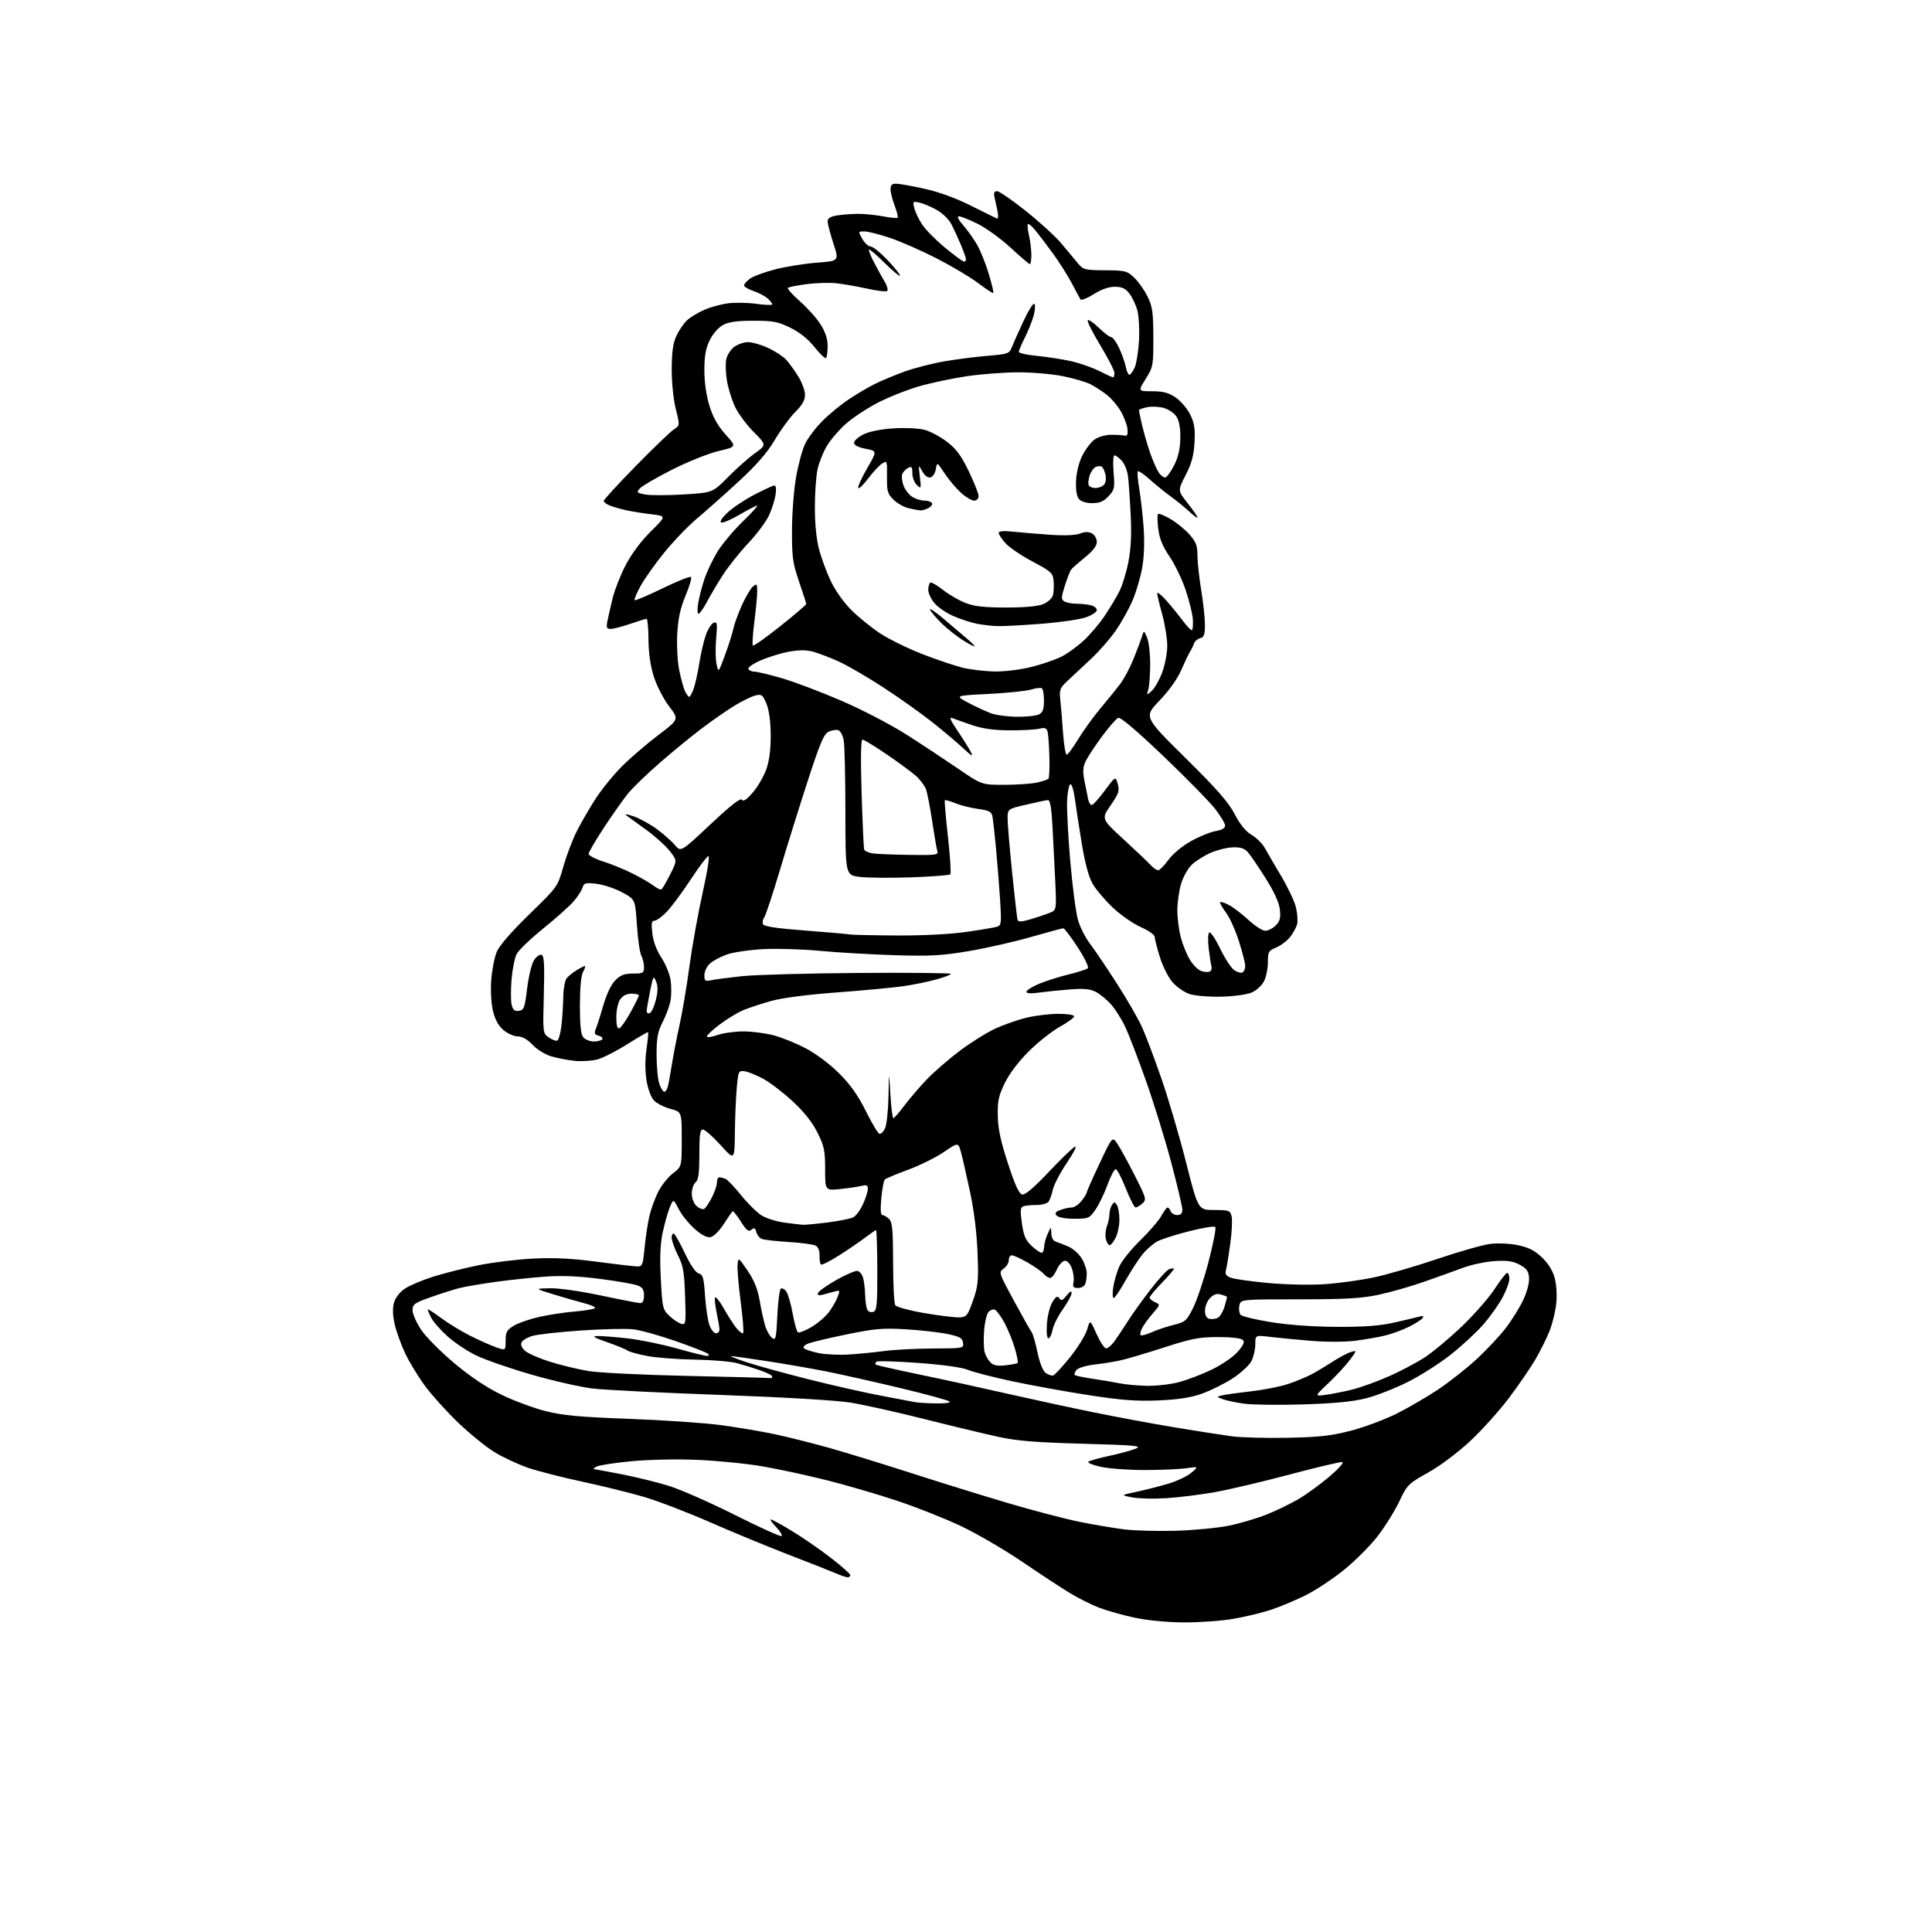 <?xml version="1.0" encoding="UTF-8" standalone="no"?>
<svg 
  version="1.1" 
  xmlns="http://www.w3.org/2000/svg" 
  xmlns:xlink="http://www.w3.org/1999/xlink" 
  xmlns:svg="http://www.w3.org/2000/svg"
  xmlns:rdf="http://www.w3.org/1999/02/22-rdf-syntax-ns#"
  xmlns:cc="http://creativecommons.org/ns#"
  xmlns:dc="http://purl.org/dc/elements/1.1/"
  viewBox="0 0 768 768"
  width="768"
  height="768"
>
<style>svg {background-color: white; }</style>"
<path stroke="none" fill="black" fill-rule="evenodd" d="M470.62,644.93C463.91,644.89 456.13,644.14 451.00,643.04C446.32,642.04 440.02,640.27 437.00,639.12C433.98,637.97 428.70,635.33 425.29,633.26C421.87,631.19 413.32,625.58 406.29,620.79C399.25,616.01 388.32,609.64 382.00,606.64C375.68,603.65 364.26,599.12 356.64,596.59C349.02,594.05 336.51,590.39 328.84,588.46C321.17,586.53 309.63,584.03 303.20,582.92C296.76,581.80 284.98,580.63 277.00,580.31C268.61,579.97 257.49,580.22 250.60,580.90C244.06,581.54 237.98,582.49 237.10,583.00C236.22,583.52 235.72,583.95 236.00,583.97C236.28,583.99 241.22,584.91 247.00,586.02C252.78,587.13 261.32,589.23 266.00,590.70C270.68,592.16 282.51,597.39 292.30,602.30C302.08,607.22 310.38,610.96 310.72,610.61C311.07,610.26 310.07,608.63 308.49,606.99C306.91,605.35 305.99,604.00 306.44,604.00C306.88,604.00 310.68,606.08 314.87,608.63C319.07,611.18 325.99,615.96 330.25,619.25C334.51,622.55 338.00,625.64 338.00,626.12C338.00,626.61 337.54,627.00 336.97,627.00C336.40,627.00 334.26,626.28 332.22,625.40C330.17,624.52 321.75,621.20 313.50,618.02C305.25,614.84 291.27,609.06 282.42,605.18C273.58,601.30 261.82,596.78 256.28,595.13C250.74,593.49 239.68,590.75 231.70,589.04C223.72,587.34 213.98,584.85 210.05,583.52C206.12,582.18 200.11,579.39 196.70,577.32C193.29,575.25 186.78,569.98 182.22,565.62C177.67,561.25 171.73,554.69 169.02,551.03C166.32,547.38 162.74,541.51 161.08,538.00C159.42,534.49 157.53,529.24 156.88,526.33C156.09,522.82 156.01,519.97 156.63,517.80C157.18,515.86 158.93,513.61 160.94,512.26C162.80,511.01 167.83,508.88 172.13,507.52C176.43,506.16 184.55,504.11 190.17,502.96C195.80,501.82 205.59,500.62 211.95,500.31C220.25,499.89 227.30,500.24 237.00,501.53C244.43,502.51 251.62,503.36 253.00,503.41C255.38,503.50 255.53,503.17 256.23,496.00C256.63,491.88 257.48,486.25 258.12,483.50C258.75,480.75 260.33,476.39 261.62,473.81C262.91,471.23 265.55,467.92 267.49,466.44C271.00,463.76 271.00,463.76 271.00,452.88C271.00,441.99 271.00,441.99 266.47,440.78C263.98,440.12 261.05,438.61 259.95,437.44C258.79,436.21 257.55,432.86 257.00,429.50C256.41,425.88 256.40,421.20 256.98,417.13C257.49,413.52 257.79,410.45 257.64,410.30C257.49,410.16 253.80,412.29 249.43,415.04C245.07,417.80 239.70,420.54 237.50,421.14C235.30,421.73 231.21,421.99 228.41,421.70C225.62,421.41 221.41,420.60 219.07,419.90C216.73,419.20 213.40,417.14 211.69,415.31C209.64,413.15 207.62,412.00 205.86,412.00C204.37,412.00 201.81,410.87 200.17,409.49C198.13,407.77 196.81,405.38 195.96,401.85C195.24,398.83 194.96,393.76 195.28,389.54C195.57,385.60 196.55,380.60 197.44,378.44C198.47,375.93 203.16,370.51 210.36,363.50C221.67,352.50 221.67,352.50 223.91,344.57C225.15,340.20 227.53,333.90 229.21,330.57C230.88,327.23 234.27,321.37 236.74,317.54C239.21,313.72 243.99,307.85 247.36,304.50C250.74,301.14 257.20,295.60 261.72,292.18C269.94,285.96 269.94,285.96 265.95,280.73C263.76,277.85 261.04,272.58 259.91,269.00C258.56,264.75 257.82,259.64 257.78,254.25C257.74,249.71 257.40,246.00 257.01,246.00C256.63,246.00 253.70,246.90 250.50,248.00C247.30,249.10 243.82,250.00 242.76,250.00C241.13,250.00 240.94,249.52 241.49,246.75C241.85,244.96 242.79,240.86 243.58,237.62C244.37,234.39 246.69,228.54 248.72,224.62C250.99,220.25 254.82,215.11 258.65,211.31C264.88,205.13 264.88,205.13 259.19,204.46C256.06,204.10 251.65,203.41 249.38,202.93C247.12,202.44 244.08,201.60 242.63,201.05C241.18,200.50 240.00,199.64 240.00,199.13C240.00,198.63 245.74,192.37 252.75,185.23C259.76,178.08 266.57,171.53 267.89,170.68C270.27,169.12 270.27,169.12 268.64,162.60C267.69,158.85 267.01,152.16 267.02,146.79C267.04,139.91 267.52,136.46 268.89,133.50C269.91,131.30 271.81,128.51 273.13,127.30C274.45,126.09 277.54,124.22 280.01,123.15C282.48,122.07 286.75,120.91 289.50,120.56C292.25,120.21 297.31,120.31 300.75,120.79C304.19,121.28 307.00,121.36 307.00,120.99C307.00,120.62 306.18,119.57 305.18,118.67C304.18,117.76 301.68,116.44 299.61,115.72C297.54,115.01 295.82,114.01 295.77,113.50C295.72,112.99 296.77,111.78 298.09,110.80C299.42,109.82 304.00,108.13 308.28,107.04C312.56,105.96 320.00,104.77 324.81,104.41C333.57,103.75 333.57,103.75 331.28,96.74C330.03,92.89 329.00,88.96 329.00,88.00C329.00,86.77 330.09,86.08 332.75,85.64C334.81,85.30 338.58,85.02 341.11,85.01C343.65,85.00 348.11,85.45 351.03,86.00C353.94,86.56 356.54,86.79 356.81,86.53C357.07,86.26 356.55,84.11 355.64,81.74C354.74,79.37 354.00,76.44 354.00,75.22C354.00,73.58 354.59,73.01 356.25,73.02C357.49,73.03 362.55,73.94 367.50,75.03C373.18,76.28 379.99,78.77 385.96,81.76C391.16,84.37 395.82,86.67 396.31,86.87C396.82,87.08 396.91,85.76 396.52,83.87C396.13,82.02 395.59,79.49 395.30,78.25C394.93,76.66 395.24,76.00 396.34,76.00C397.20,76.00 402.35,79.55 407.79,83.88C413.24,88.22 419.53,93.96 421.78,96.63C424.03,99.31 426.96,102.82 428.29,104.44C430.62,107.26 431.06,107.38 439.29,107.44C447.35,107.50 448.05,107.67 450.89,110.40C452.56,111.99 454.94,115.37 456.18,117.90C458.12,121.86 458.44,124.12 458.47,134.09C458.50,145.30 458.40,145.83 455.44,150.60C452.37,155.53 452.37,155.53 458.03,155.53C462.41,155.53 464.53,156.10 467.36,158.02C469.38,159.38 471.97,162.43 473.13,164.79C474.80,168.22 475.14,170.47 474.83,175.93C474.54,181.14 473.69,184.24 471.30,188.89C468.14,195.00 468.14,195.00 472.07,199.97C474.23,202.70 476.00,205.27 476.00,205.67C476.00,206.07 474.54,205.02 472.75,203.35C470.96,201.68 467.70,199.02 465.50,197.44C463.30,195.86 459.55,192.83 457.17,190.70C454.79,188.56 452.61,187.06 452.31,187.35C452.02,187.65 452.26,190.73 452.85,194.20C453.45,197.66 454.23,204.59 454.60,209.59C455.01,215.22 454.81,221.27 454.07,225.51C453.42,229.26 451.74,235.05 450.35,238.36C448.95,241.68 446.00,247.06 443.78,250.32C441.57,253.58 437.04,258.78 433.73,261.88C430.42,264.97 426.21,268.92 424.36,270.65C421.33,273.49 421.06,274.21 421.49,278.15C421.75,280.54 422.24,286.44 422.57,291.25C422.91,296.06 423.56,300.00 424.02,300.00C424.48,300.00 426.56,297.19 428.65,293.75C430.74,290.31 434.73,284.80 437.51,281.50C440.29,278.20 443.80,273.87 445.31,271.87C446.82,269.87 449.21,265.37 450.62,261.87C452.03,258.37 453.53,254.38 453.96,253.00C454.75,250.50 454.75,250.50 456.00,253.50C456.69,255.15 457.23,259.96 457.21,264.18C457.19,268.41 456.85,272.91 456.46,274.18C455.74,276.48 455.76,276.48 457.85,274.61C459.01,273.58 460.87,270.30 461.98,267.33C463.09,264.36 464.00,259.57 464.00,256.69C464.00,253.81 463.10,248.21 462.00,244.24C460.90,240.27 460.00,236.49 460.00,235.85C460.00,235.20 461.58,236.43 463.51,238.58C465.44,240.74 468.44,244.41 470.18,246.75C471.92,249.08 473.58,250.76 473.87,250.46C474.16,250.17 474.30,248.26 474.18,246.21C474.05,244.17 472.80,239.02 471.40,234.78C470.00,230.53 467.11,224.48 464.98,221.34C462.19,217.23 460.91,214.12 460.43,210.27C460.06,207.32 460.02,204.65 460.33,204.33C460.65,204.02 462.89,204.92 465.32,206.34C467.74,207.76 471.14,210.53 472.86,212.50C475.43,215.42 476.00,216.93 476.00,220.78C476.01,223.38 476.67,229.55 477.49,234.50C478.30,239.45 478.97,245.68 478.98,248.34C479.00,252.28 478.64,253.28 477.09,253.69C476.04,253.96 474.93,254.93 474.62,255.84C474.31,256.75 473.62,258.18 473.09,259.00C472.56,259.82 470.98,263.11 469.59,266.31C468.02,269.91 464.71,274.55 460.88,278.54C454.71,284.98 454.71,284.98 471.17,301.24C483.78,313.69 488.38,318.94 490.82,323.66C492.97,327.79 495.18,330.50 497.55,331.90C499.49,333.04 501.85,335.39 502.79,337.10C503.73,338.82 506.64,343.81 509.25,348.19C511.87,352.57 514.51,358.13 515.12,360.55C515.73,362.98 515.96,366.02 515.64,367.32C515.31,368.61 514.06,370.93 512.85,372.46C511.65,373.99 509.16,375.87 507.33,376.63C504.25,377.92 504.00,378.37 504.00,382.56C504.00,385.06 503.30,388.46 502.43,390.13C501.56,391.82 499.35,393.79 497.44,394.59C495.50,395.40 490.18,396.10 485.25,396.20C480.40,396.30 474.85,395.82 472.80,395.13C470.76,394.44 467.75,392.34 466.10,390.46C464.43,388.56 462.18,384.07 461.05,380.41C459.92,376.77 459.00,373.16 459.00,372.38C459.00,371.61 456.52,369.88 453.50,368.54C450.47,367.20 445.48,363.73 442.40,360.82C439.32,357.91 435.73,353.69 434.41,351.44C432.81,348.70 431.37,343.42 430.04,335.43C428.95,328.87 427.71,320.80 427.28,317.50C426.84,314.20 426.04,311.61 425.49,311.74C424.95,311.87 424.36,314.78 424.20,318.20C424.03,321.63 424.60,332.61 425.47,342.61C426.34,352.61 427.72,363.07 428.55,365.85C429.38,368.64 431.53,372.85 433.33,375.21C435.13,377.57 439.90,384.63 443.93,390.89C447.96,397.15 452.49,405.03 454.01,408.39C455.53,411.75 459.02,421.03 461.77,429.01C464.52,436.99 468.92,451.95 471.53,462.26C476.29,481.00 476.29,481.00 482.63,481.00C488.52,481.00 489.00,481.17 489.58,483.46C489.92,484.82 489.70,489.65 489.08,494.21C488.47,498.77 487.70,503.50 487.37,504.73C486.91,506.48 487.32,507.17 489.29,507.92C490.68,508.45 497.37,509.39 504.16,510.02C511.09,510.66 520.88,510.87 526.50,510.49C532.00,510.12 540.77,508.92 546.00,507.82C551.23,506.72 562.59,503.42 571.26,500.48C579.92,497.55 589.42,494.84 592.37,494.47C595.44,494.09 600.16,494.31 603.41,494.98C607.64,495.86 610.07,497.10 612.94,499.83C615.44,502.21 617.22,505.08 618.01,508.00C618.71,510.59 618.97,514.89 618.64,518.15C618.32,521.25 617.12,526.17 615.97,529.07C614.83,531.97 612.29,537.07 610.34,540.41C608.39,543.74 603.68,550.60 599.89,555.65C596.09,560.70 589.18,568.40 584.52,572.75C579.54,577.41 572.66,582.58 567.78,585.32C559.79,589.80 559.37,590.22 556.30,596.73C554.54,600.46 550.70,606.65 547.75,610.50C544.80,614.35 538.67,620.50 534.13,624.16C529.58,627.82 522.63,632.39 518.68,634.31C514.73,636.24 508.73,638.75 505.35,639.88C501.96,641.02 495.27,642.64 490.47,643.48C485.67,644.32 476.73,644.97 470.62,644.93zM467.53,608.50C474.70,608.28 484.15,607.37 488.53,606.47C492.91,605.58 499.65,603.58 503.50,602.05C507.35,600.51 513.07,597.73 516.22,595.88C519.37,594.02 524.86,590.02 528.43,587.00C532.00,583.98 534.33,581.37 533.60,581.20C532.88,581.04 523.59,583.23 512.96,586.06C502.32,588.90 488.94,592.06 483.22,593.10C477.50,594.13 468.69,595.23 463.66,595.55C458.62,595.86 452.48,595.72 450.00,595.24C445.50,594.35 445.50,594.35 451.50,593.08C454.80,592.38 460.43,590.96 464.00,589.92C467.57,588.89 471.85,586.90 473.50,585.50C476.50,582.95 476.50,582.95 471.50,583.65C468.75,584.04 461.32,584.35 455.00,584.36C448.68,584.37 440.86,583.80 437.64,583.09C434.42,582.39 432.17,581.48 432.64,581.06C433.11,580.65 436.90,579.59 441.06,578.70C445.21,577.82 449.94,576.53 451.56,575.83C454.09,574.74 451.15,574.47 430.50,573.91C411.93,573.40 404.35,572.79 397.00,571.20C391.77,570.07 378.50,566.88 367.50,564.11C356.50,561.34 343.25,558.39 338.05,557.55C332.37,556.64 311.82,555.43 286.55,554.51C263.42,553.68 240.53,552.53 235.69,551.97C230.84,551.40 219.82,548.90 211.19,546.40C202.56,543.91 192.64,540.46 189.15,538.75C185.66,537.03 180.58,533.63 177.86,531.18C175.14,528.74 172.26,525.47 171.46,523.92C170.66,522.37 170.00,520.84 170.00,520.52C170.00,520.20 172.36,521.70 175.25,523.86C178.14,526.02 183.40,529.23 186.95,531.01C190.49,532.78 195.11,534.83 197.20,535.57C201.00,536.91 201.00,536.91 201.00,532.94C201.00,529.54 201.46,528.69 204.21,527.02C205.98,525.94 210.48,524.37 214.22,523.52C217.95,522.67 224.40,521.69 228.54,521.34C232.68,520.99 236.27,520.37 236.52,519.98C236.76,519.58 234.83,518.71 232.23,518.04C229.63,517.37 224.12,515.79 220.00,514.52C212.50,512.21 212.50,512.21 218.72,512.10C222.23,512.05 231.05,513.31 239.00,515.00C246.74,516.65 253.73,518.00 254.53,518.00C255.50,518.00 256.00,516.97 256.00,514.98C256.00,512.65 255.41,511.73 253.44,510.98C252.04,510.44 245.40,509.28 238.69,508.40C230.34,507.30 223.51,507.01 217.00,507.46C211.78,507.82 202.84,508.76 197.14,509.55C191.44,510.34 184.92,511.45 182.64,512.02C180.36,512.60 175.24,514.22 171.25,515.64C164.71,517.95 164.00,518.46 164.00,520.86C164.00,522.33 165.56,525.84 167.46,528.66C169.36,531.49 175.32,537.48 180.71,541.99C187.24,547.44 193.50,551.62 199.50,554.50C204.45,556.89 212.32,559.80 217.00,560.97C223.77,562.68 230.48,563.29 250.00,564.01C263.48,564.50 279.88,565.62 286.46,566.49C293.04,567.37 302.71,569.00 307.96,570.12C313.21,571.24 322.90,573.67 329.50,575.52C336.10,577.37 350.73,581.87 362.00,585.50C373.27,589.14 390.66,594.53 400.63,597.48C410.59,600.43 423.42,603.79 429.13,604.95C434.83,606.10 442.88,607.46 447.00,607.97C451.12,608.47 460.36,608.71 467.53,608.50zM512.00,571.54C524.58,571.28 529.30,570.74 537.06,568.71C542.32,567.34 550.42,564.31 555.06,562.00C559.70,559.68 567.10,555.39 571.50,552.47C575.90,549.54 582.77,544.15 586.76,540.48C590.76,536.81 596.07,531.16 598.56,527.92C601.06,524.67 604.23,519.55 605.62,516.53C607.12,513.24 608.00,509.73 607.81,507.77C607.57,505.19 606.76,504.12 604.00,502.69C601.33,501.30 598.96,500.98 594.00,501.31C590.42,501.55 584.80,502.76 581.50,503.99C578.20,505.22 571.23,507.73 566.00,509.56C560.77,511.39 552.67,513.70 548.00,514.69C541.20,516.14 534.86,516.50 516.32,516.50C493.14,516.50 493.14,516.50 492.66,519.00C492.39,520.37 492.60,522.01 493.12,522.64C493.63,523.26 499.10,524.58 505.28,525.58C512.30,526.71 522.11,527.41 531.50,527.44C542.58,527.49 548.59,527.02 554.50,525.68C558.90,524.68 563.34,523.62 564.38,523.32C565.60,522.97 566.01,523.17 565.55,523.91C565.17,524.53 562.75,526.09 560.18,527.37C557.61,528.65 553.32,530.24 550.65,530.89C547.98,531.55 542.60,532.48 538.70,532.97C534.59,533.49 527.16,533.49 521.05,532.99C515.25,532.51 507.91,531.80 504.75,531.42C499.00,530.72 499.00,530.72 499.00,534.41C499.00,536.44 498.30,539.45 497.44,541.11C496.59,542.76 493.20,545.85 489.92,547.98C486.63,550.10 481.15,552.82 477.72,554.03C473.32,555.58 468.29,556.36 460.50,556.69C451.90,557.06 445.89,556.61 432.96,554.62C423.86,553.22 410.13,550.73 402.46,549.09C394.78,547.46 386.80,545.40 384.72,544.53C382.39,543.55 374.80,542.50 364.99,541.78C356.22,541.15 348.73,540.93 348.35,541.31C347.98,541.69 347.86,542.20 348.10,542.44C348.35,542.68 356.18,544.46 365.52,546.40C374.86,548.33 390.60,551.77 400.50,554.03C410.40,556.28 425.93,559.64 435.00,561.48C444.07,563.33 458.48,565.99 467.00,567.41C475.52,568.82 485.65,570.41 489.50,570.93C493.35,571.45 503.48,571.72 512.00,571.54zM518.00,558.27C508.38,558.57 497.80,558.44 494.50,557.98C491.20,557.52 487.38,556.71 486.00,556.18C483.50,555.22 483.50,555.22 486.00,554.64C487.38,554.32 492.59,553.60 497.60,553.03C502.60,552.46 509.17,551.15 512.19,550.11C515.21,549.07 519.21,547.43 521.08,546.46C522.96,545.49 526.74,543.23 529.49,541.44C532.25,539.65 535.61,537.86 536.97,537.46C539.45,536.72 539.45,536.72 536.57,540.61C534.99,542.75 531.18,546.88 528.10,549.79C522.50,555.07 522.50,555.07 527.00,554.47C529.48,554.13 534.20,553.20 537.49,552.39C540.79,551.58 547.35,549.21 552.06,547.13C556.78,545.05 563.30,541.59 566.57,539.44C569.83,537.28 576.47,531.71 581.32,527.05C586.18,522.39 591.98,515.74 594.21,512.29C596.45,508.83 598.67,506.00 599.14,506.00C599.61,506.00 600.00,507.06 600.00,508.36C600.00,509.66 598.76,513.02 597.25,515.82C595.74,518.62 592.37,523.37 589.76,526.38C587.15,529.38 581.45,534.70 577.09,538.18C572.73,541.67 564.97,546.65 559.83,549.25C554.70,551.84 547.12,554.82 543.00,555.85C537.72,557.18 530.31,557.90 518.00,558.27zM371.95,557.88C375.74,557.95 378.01,557.63 377.45,557.11C376.93,556.63 367.95,554.18 357.50,551.68C347.05,549.18 333.77,546.21 328.00,545.07C322.23,543.94 311.65,542.11 304.50,541.01C297.35,539.92 291.05,539.04 290.50,539.06C289.95,539.07 292.88,540.21 297.00,541.57C301.12,542.94 312.38,546.03 322.00,548.44C331.62,550.85 344.45,553.74 350.50,554.86C356.55,555.98 362.40,557.09 363.50,557.33C364.60,557.57 368.40,557.82 371.95,557.88zM456.04,550.89C459.64,550.95 465.26,550.30 468.54,549.45C471.82,548.60 477.71,546.35 481.63,544.47C485.62,542.55 490.16,539.44 491.96,537.40C494.33,534.69 494.86,533.46 494.03,532.63C493.36,531.96 489.32,531.50 484.20,531.50C476.70,531.50 473.71,532.08 462.50,535.71C455.35,538.03 447.48,540.35 445.00,540.86C442.52,541.38 437.94,542.10 434.82,542.46C431.70,542.83 428.59,543.78 427.93,544.59C427.26,545.39 426.96,546.29 427.25,546.58C427.55,546.88 430.65,547.54 434.14,548.05C437.64,548.55 442.52,549.38 445.00,549.88C447.48,550.37 452.44,550.83 456.04,550.89zM306.25,547.82C306.66,547.92 307.00,547.64 307.00,547.20C307.00,546.76 304.86,545.65 302.25,544.75C299.64,543.84 295.48,542.55 293.00,541.88C290.52,541.21 282.88,540.57 276.00,540.46C269.12,540.35 260.57,539.68 257.00,538.98C253.43,538.29 249.99,537.32 249.37,536.83C248.74,536.34 245.14,534.87 241.37,533.55C236.00,531.67 235.15,531.13 237.50,531.08C239.15,531.05 244.55,531.47 249.50,532.03C254.45,532.59 263.25,534.39 269.05,536.03C274.85,537.66 280.22,539.00 281.00,539.00C281.85,539.00 282.03,538.66 281.45,538.14C280.93,537.67 275.19,535.42 268.69,533.14C262.19,530.87 254.54,528.74 251.69,528.42C248.84,528.10 239.53,528.31 231.00,528.89C222.47,529.46 213.79,530.43 211.69,531.03C209.60,531.63 207.61,532.84 207.28,533.72C206.90,534.70 207.53,536.01 208.93,537.14C210.17,538.15 214.63,540.06 218.84,541.38C223.05,542.70 229.88,544.34 234.00,545.02C238.12,545.70 255.90,546.57 273.50,546.95C291.10,547.33 305.84,547.72 306.25,547.82zM418.60,546.78C419.23,546.63 422.28,543.35 425.38,539.50C428.47,535.65 431.53,530.70 432.16,528.50C433.31,524.50 433.31,524.50 435.88,530.25C437.30,533.41 439.01,536.00 439.70,536.00C440.38,536.00 441.85,534.76 442.96,533.25C444.07,531.74 446.44,528.17 448.24,525.33C450.03,522.48 454.11,516.78 457.31,512.66C460.50,508.54 463.83,504.90 464.70,504.56C465.57,504.23 466.45,504.11 466.64,504.31C466.84,504.51 464.75,506.98 462.00,509.81C459.25,512.63 457.00,515.33 457.00,515.82C457.00,516.30 457.96,517.12 459.14,517.65C461.27,518.60 461.26,518.64 458.29,522.05C456.64,523.95 454.74,526.55 454.07,527.84C453.39,529.12 453.09,530.43 453.41,530.74C453.72,531.06 455.67,530.55 457.74,529.62C459.81,528.68 463.76,527.36 466.50,526.68C471.17,525.53 471.69,525.08 474.29,519.89C475.83,516.83 478.60,508.52 480.45,501.42C482.30,494.31 483.49,488.16 483.09,487.74C482.70,487.31 478.07,488.06 472.81,489.40C467.55,490.73 461.88,492.53 460.21,493.39C458.54,494.25 455.87,496.55 454.27,498.49C452.67,500.43 449.59,505.16 447.43,509.00C445.27,512.85 443.14,516.00 442.70,516.00C442.26,516.00 442.18,514.09 442.53,511.75C442.87,509.41 443.94,505.70 444.91,503.50C445.88,501.30 449.65,496.59 453.29,493.04C456.93,489.49 460.71,485.10 461.68,483.29C462.66,481.48 463.75,480.00 464.12,480.00C464.49,480.00 465.05,480.68 465.36,481.50C465.68,482.32 466.85,483.00 467.97,483.00C469.37,483.00 470.00,482.34 470.00,480.87C470.00,479.70 468.01,471.26 465.59,462.12C463.16,452.98 458.62,438.30 455.49,429.50C452.37,420.70 448.67,411.09 447.28,408.15C445.89,405.20 443.39,401.24 441.73,399.35C440.07,397.45 437.33,395.19 435.65,394.32C433.28,393.10 430.87,392.87 425.04,393.33C420.89,393.66 415.36,394.24 412.75,394.60C409.77,395.02 408.00,394.89 408.00,394.26C408.00,393.70 410.15,392.32 412.78,391.19C415.41,390.06 420.70,388.37 424.53,387.43C428.36,386.49 431.91,385.36 432.40,384.91C432.92,384.45 431.20,380.86 428.40,376.56C425.71,372.42 423.13,369.02 422.69,369.01C422.24,369.01 416.48,370.55 409.88,372.46C403.28,374.36 392.17,376.88 385.19,378.06C374.40,379.90 369.96,380.14 355.50,379.70C346.15,379.41 332.88,378.64 326.00,377.98C319.12,377.32 309.00,377.01 303.50,377.29C298.00,377.57 291.42,378.54 288.89,379.44C286.35,380.35 283.31,381.99 282.14,383.09C280.96,384.18 280.00,386.24 280.00,387.66C280.00,389.94 280.31,390.17 282.75,389.65C284.26,389.32 289.77,388.60 295.00,388.04C300.23,387.48 321.04,386.91 341.25,386.76C361.46,386.62 378.00,386.78 378.00,387.12C378.00,387.46 375.41,388.46 372.25,389.33C369.09,390.21 363.35,391.40 359.50,391.97C355.65,392.55 343.73,393.67 333.00,394.48C320.81,395.39 310.87,396.68 306.50,397.91C302.65,398.99 297.70,400.63 295.50,401.54C293.30,402.45 289.14,404.96 286.25,407.13C283.36,409.29 281.00,411.48 281.00,411.99C281.00,412.50 282.86,412.26 285.13,411.46C287.39,410.66 292.03,410.00 295.42,410.00C298.81,410.00 304.22,410.69 307.45,411.53C310.68,412.37 316.46,414.71 320.30,416.73C324.43,418.90 329.87,422.98 333.59,426.70C338.09,431.20 341.12,435.48 344.19,441.68C346.56,446.45 348.98,450.51 349.58,450.70C350.17,450.89 351.18,449.89 351.83,448.48C352.47,447.06 353.09,441.31 353.19,435.70C353.38,425.50 353.38,425.50 353.94,435.00C354.25,440.23 354.78,444.50 355.12,444.50C355.46,444.50 357.42,442.25 359.48,439.50C361.55,436.75 365.54,432.08 368.37,429.13C371.19,426.17 377.10,421.04 381.50,417.73C385.90,414.41 392.32,410.41 395.76,408.83C399.20,407.26 404.82,405.31 408.26,404.50C411.69,403.69 417.31,403.02 420.75,403.01C424.22,403.01 427.00,403.44 427.00,403.99C427.00,404.54 424.41,406.43 421.25,408.19C418.09,409.96 412.54,414.35 408.93,417.95C404.93,421.93 401.21,426.85 399.43,430.50C396.98,435.53 396.52,437.64 396.63,443.50C396.72,448.69 397.77,453.60 400.68,462.50C403.53,471.21 405.08,474.58 406.36,474.83C407.53,475.06 411.05,472.07 416.75,466.02C421.50,460.98 426.20,456.43 427.20,455.90C428.27,455.32 427.02,457.89 424.11,462.21C421.41,466.22 418.88,471.07 418.49,473.00C418.09,474.93 417.32,477.06 416.76,477.75C416.21,478.44 414.05,479.00 411.96,479.00C409.87,479.00 407.53,479.24 406.75,479.54C405.60,479.98 405.50,481.27 406.22,486.29C406.93,491.25 407.71,493.06 410.07,495.25C411.70,496.76 413.47,498.00 414.02,498.00C414.56,498.00 415.02,496.99 415.05,495.75C415.07,494.51 415.71,492.15 416.46,490.50C417.84,487.50 417.84,487.50 417.92,490.28C417.97,492.01 418.66,493.27 419.75,493.60C420.71,493.90 422.97,494.78 424.76,495.56C426.55,496.34 428.91,498.44 430.00,500.24C431.10,502.03 431.99,504.70 432.00,506.17C432.00,507.64 431.73,509.55 431.39,510.42C431.06,511.29 429.77,512.00 428.53,512.00C426.66,512.00 426.36,511.57 426.76,509.49C427.02,508.11 426.67,505.62 425.98,503.95C425.19,502.05 424.11,501.02 423.11,501.20C422.22,501.37 420.86,502.96 420.07,504.75C419.28,506.54 418.10,508.00 417.44,508.00C416.78,508.00 415.65,507.28 414.92,506.41C414.19,505.53 411.33,503.51 408.55,501.91C405.77,500.32 402.94,499.01 402.25,499.01C401.56,499.00 401.00,499.87 401.00,500.94C401.00,502.01 400.08,503.53 398.95,504.32C396.94,505.73 397.02,505.96 403.08,517.13C406.48,523.38 409.64,528.98 410.11,529.58C410.58,530.17 411.61,533.75 412.40,537.53C413.28,541.72 414.55,544.93 415.65,545.73C416.65,546.46 417.97,546.93 418.60,546.78zM399.73,542.73C402.13,542.46 404.30,542.03 404.55,541.79C404.79,541.54 404.28,538.90 403.40,535.92C402.53,532.94 400.67,528.39 399.28,525.81C397.88,523.23 396.16,520.89 395.45,520.62C394.73,520.34 393.58,520.80 392.88,521.64C392.18,522.48 391.42,525.81 391.19,529.05C390.96,532.28 391.04,536.04 391.38,537.39C391.72,538.75 392.76,540.62 393.68,541.54C394.93,542.79 396.49,543.09 399.73,542.73zM337.50,538.44C341.35,538.20 347.65,537.57 351.50,537.05C355.35,536.53 364.04,536.08 370.82,536.05C383.01,536.00 383.14,535.98 382.82,533.75C382.55,531.87 381.51,531.30 376.50,530.26C373.20,529.58 365.77,528.75 360.00,528.41C351.01,527.87 347.68,528.16 336.86,530.38C329.90,531.80 322.97,533.44 321.44,534.02C319.78,534.65 319.04,535.44 319.59,535.98C320.09,536.47 322.75,537.33 325.50,537.89C328.25,538.44 333.65,538.69 337.50,538.44zM309.00,523.13C309.27,517.64 309.87,512.79 310.33,512.33C310.79,511.88 311.77,512.33 312.51,513.34C313.25,514.35 314.41,518.31 315.09,522.13C315.78,525.96 316.72,529.33 317.20,529.62C317.67,529.92 320.06,528.99 322.50,527.56C324.94,526.13 328.04,523.50 329.40,521.72C330.75,519.95 332.35,517.20 332.95,515.62C333.98,512.92 333.91,512.79 331.77,513.39C330.52,513.73 328.43,514.30 327.12,514.65C325.42,515.10 324.86,514.91 325.17,513.99C325.41,513.28 328.69,510.95 332.46,508.81C336.23,506.67 340.02,505.05 340.87,505.21C341.72,505.38 342.72,506.63 343.11,508.01C343.49,509.38 343.85,512.52 343.92,515.00C343.98,517.48 344.40,520.08 344.85,520.78C345.29,521.49 346.36,521.80 347.22,521.47C348.55,520.96 348.78,518.49 348.74,504.93C348.72,496.17 348.49,489.00 348.24,489.00C347.99,489.00 346.15,490.26 344.14,491.80C342.14,493.34 337.45,496.55 333.72,498.93C329.99,501.32 326.66,502.99 326.32,502.65C325.98,502.31 325.73,500.67 325.78,499.01C325.83,497.13 325.23,495.67 324.18,495.13C323.26,494.66 318.45,494.02 313.50,493.71C308.55,493.40 303.76,492.86 302.85,492.50C301.94,492.15 300.95,490.92 300.65,489.77C300.21,488.10 299.82,487.91 298.70,488.84C297.56,489.78 296.75,489.15 294.46,485.52C292.90,483.06 291.42,481.24 291.18,481.49C290.93,481.74 289.32,484.09 287.60,486.72C285.74,489.58 283.61,491.62 282.31,491.81C280.91,492.01 278.66,490.78 276.00,488.38C273.72,486.32 270.91,482.81 269.76,480.57C267.67,476.50 267.67,476.50 266.23,480.00C265.44,481.92 264.18,486.42 263.42,490.00C262.45,494.61 262.24,499.99 262.69,508.50C263.30,519.99 263.45,520.61 266.14,523.13C267.68,524.57 269.80,525.98 270.84,526.25C272.63,526.72 272.71,526.14 272.34,515.29C272.01,505.56 271.58,503.10 269.47,498.95C268.11,496.26 267.00,493.12 267.00,491.97C267.00,490.82 267.42,490.14 267.93,490.46C268.44,490.77 270.43,494.34 272.35,498.38C274.52,502.95 276.56,505.91 277.77,506.23C279.42,506.66 279.78,507.94 280.27,515.12C280.58,519.73 281.37,524.96 282.01,526.75C282.66,528.54 283.83,530.00 284.60,530.00C285.37,530.00 286.00,529.35 286.00,528.55C286.00,527.75 285.51,524.83 284.92,522.05C284.32,519.27 284.01,516.47 284.22,515.83C284.44,515.18 286.00,517.10 287.68,520.08C289.37,523.06 291.67,526.62 292.79,528.00C293.91,529.38 295.09,530.24 295.41,529.92C295.73,529.60 295.29,524.03 294.44,517.54C293.59,511.04 293.03,504.38 293.20,502.72C293.50,499.72 293.50,499.73 297.18,505.11C299.79,508.94 301.18,512.38 301.98,517.00C302.59,520.58 303.58,525.08 304.16,527.00C304.74,528.92 305.96,531.08 306.86,531.80C308.35,532.98 308.55,532.19 309.00,523.13zM416.77,532.00C416.16,532.00 415.93,529.69 416.18,526.12C416.43,522.80 417.39,519.05 418.41,517.49C419.83,515.32 420.41,515.03 421.12,516.12C421.83,517.22 422.41,517.00 423.99,515.00C425.31,513.32 425.96,512.99 425.98,514.00C425.99,514.83 424.43,517.71 422.52,520.41C420.60,523.10 418.75,526.81 418.41,528.65C418.06,530.49 417.32,532.00 416.77,532.00zM484.06,523.89C484.92,523.47 486.14,521.44 486.78,519.37C487.42,517.30 487.84,515.52 487.72,515.43C487.60,515.33 486.51,514.94 485.30,514.57C483.77,514.10 482.48,514.52 481.05,515.95C479.92,517.08 479.00,519.31 479.00,520.93C479.00,522.90 479.57,523.98 480.75,524.25C481.71,524.47 483.20,524.31 484.06,523.89zM381.50,523.68C384.25,523.52 384.69,522.95 386.78,517.00C388.83,511.18 389.02,509.19 388.59,498.00C388.29,490.20 387.18,481.14 385.63,473.89C384.27,467.50 382.65,460.42 382.04,458.16C380.93,454.03 380.93,454.03 375.17,457.97C371.99,460.13 365.60,463.30 360.95,465.01C356.30,466.72 352.15,468.46 351.73,468.88C351.31,469.30 350.68,472.65 350.33,476.32C349.92,480.80 350.06,483.00 350.78,483.00C351.37,483.00 352.56,483.71 353.43,484.57C354.72,485.86 355.00,488.92 355.02,501.82C355.02,510.44 355.41,518.09 355.87,518.82C356.34,519.56 361.51,520.96 367.60,522.00C373.60,523.02 379.85,523.78 381.50,523.68zM441.08,495.00C440.61,495.00 439.94,493.91 439.61,492.57C439.27,491.23 439.45,488.95 440.00,487.50C440.55,486.06 441.01,483.89 441.02,482.68C441.02,481.48 441.47,479.82 442.02,479.00C442.89,477.67 443.11,477.67 443.98,479.00C444.53,479.82 444.98,482.43 444.98,484.80C444.99,487.16 444.31,490.43 443.47,492.05C442.64,493.67 441.56,495.00 441.08,495.00zM319.03,486.87C319.87,486.94 324.33,486.53 328.94,485.95C333.55,485.37 338.19,484.43 339.25,483.87C340.30,483.30 342.02,480.96 343.06,478.67C344.10,476.38 344.97,473.66 344.98,472.64C345.00,471.16 344.50,470.91 342.53,471.40C341.16,471.75 337.34,472.31 334.03,472.66C328.00,473.28 328.00,473.28 328.00,464.80C328.00,457.34 327.63,455.58 324.94,450.20C322.89,446.10 319.63,442.00 315.06,437.76C311.31,434.29 306.05,430.26 303.37,428.82C300.69,427.37 297.38,426.03 296.00,425.84C293.59,425.51 293.48,425.74 292.87,432.50C292.53,436.35 292.19,444.41 292.12,450.42C292.00,461.34 292.00,461.34 286.42,455.17C283.34,451.78 280.19,449.00 279.42,449.00C278.29,449.00 278.00,451.02 278.00,458.88C278.00,466.44 277.65,469.05 276.50,470.00C275.68,470.68 275.00,472.70 275.00,474.47C275.00,476.39 275.78,478.40 276.94,479.44C278.00,480.41 279.36,480.90 279.95,480.53C280.54,480.16 281.92,478.11 283.01,475.97C284.11,473.83 285.00,471.16 285.00,470.04C285.00,468.92 285.41,468.00 285.92,468.00C286.42,468.00 287.50,468.26 288.32,468.57C289.13,468.88 291.95,471.82 294.58,475.10C297.21,478.38 300.90,482.01 302.78,483.17C304.66,484.33 308.74,485.61 311.85,486.01C314.96,486.41 318.19,486.80 319.03,486.87zM427.13,484.48C423.68,484.49 420.77,483.98 420.08,483.24C419.17,482.26 419.48,481.77 421.52,480.99C422.96,480.45 424.97,480.00 425.99,480.00C427.02,480.00 428.79,478.81 429.93,477.37C431.07,475.92 432.00,474.41 432.00,474.01C432.00,473.62 434.29,468.44 437.09,462.51C442.18,451.72 442.18,451.72 444.14,454.61C445.22,456.20 448.31,461.84 451.01,467.14C455.67,476.31 455.82,476.85 454.12,478.39C453.14,479.27 451.93,479.99 451.42,479.98C450.91,479.97 449.15,476.53 447.50,472.35C445.85,468.17 444.05,464.76 443.50,464.77C442.95,464.78 441.50,467.55 440.27,470.91C439.05,474.28 436.91,478.71 435.53,480.75C433.10,484.31 432.78,484.46 427.13,484.48zM264.03,434.00C264.49,434.00 265.10,433.21 265.40,432.25C265.69,431.29 266.42,427.35 267.02,423.50C267.62,419.65 269.02,412.45 270.12,407.50C271.23,402.55 273.01,391.98 274.08,384.00C275.16,376.02 277.52,362.85 279.34,354.73C281.25,346.18 282.19,340.09 281.57,340.28C280.98,340.46 277.76,344.76 274.41,349.84C271.06,354.92 266.81,360.64 264.96,362.54C263.12,364.44 260.96,366.00 260.16,366.00C259.02,366.00 258.84,367.04 259.32,371.09C259.70,374.29 261.04,377.85 262.92,380.69C264.56,383.17 266.20,387.18 266.57,389.60C266.93,392.01 266.92,395.68 266.55,397.74C266.18,399.81 264.78,403.63 263.44,406.23C261.43,410.14 261.00,412.42 261.00,419.33C261.00,423.94 261.49,429.12 262.10,430.85C262.70,432.58 263.57,434.00 264.03,434.00zM221.48,413.68C222.04,413.49 222.79,410.90 223.15,407.92C223.51,404.94 223.85,399.77 223.90,396.44C223.96,393.11 224.56,389.70 225.25,388.87C225.94,388.04 227.72,386.60 229.21,385.68C230.71,384.76 232.19,384.00 232.50,384.00C232.81,384.00 232.50,385.01 231.81,386.25C231.01,387.67 230.54,392.57 230.52,399.60C230.51,407.56 230.89,411.16 231.87,412.35C232.63,413.26 234.51,414.00 236.06,414.00C237.61,414.00 239.13,413.60 239.43,413.11C239.73,412.63 239.07,411.99 237.97,411.70C236.30,411.27 236.12,410.78 236.91,408.84C237.43,407.55 238.79,403.31 239.91,399.40C241.17,395.05 242.99,391.28 244.62,389.65C246.68,387.59 248.25,387.00 251.64,387.00C255.65,387.00 256.00,386.80 256.00,384.43C256.00,383.02 255.52,380.97 254.93,379.86C254.33,378.76 253.55,373.27 253.18,367.68C252.50,357.50 252.50,357.50 247.29,354.71C244.42,353.17 239.86,351.65 237.15,351.33C232.69,350.80 232.15,350.96 231.52,352.94C231.14,354.14 229.50,356.64 227.89,358.47C226.27,360.31 220.87,365.12 215.87,369.16C210.88,373.19 206.16,377.72 205.39,379.22C204.61,380.72 203.70,385.28 203.35,389.36C203.01,393.43 203.03,397.98 203.40,399.45C203.91,401.50 204.59,402.06 206.29,401.81C208.28,401.53 208.61,400.64 209.55,392.88C210.13,388.11 211.36,383.09 212.30,381.66C213.24,380.23 214.59,379.29 215.30,379.56C216.30,379.95 216.50,383.48 216.18,395.39C215.77,410.56 215.79,410.74 218.11,412.37C219.41,413.27 220.92,413.86 221.48,413.68zM246.18,408.77C246.83,408.56 248.84,405.71 250.63,402.44C252.43,399.17 253.93,396.16 253.95,395.75C253.98,395.34 252.68,395.00 251.06,395.00C249.15,395.00 247.57,395.78 246.56,397.22C245.67,398.49 245.00,401.52 245.00,404.31C245.00,407.60 245.38,409.04 246.18,408.77zM258.25,402.76C258.94,402.53 260.04,400.21 260.69,397.59C261.56,394.12 261.59,392.11 260.81,390.17C259.79,387.66 259.64,387.90 258.42,394.00C257.71,397.57 257.10,401.10 257.06,401.83C257.03,402.57 257.56,402.98 258.25,402.76zM480.78,386.25C481.48,385.98 481.85,385.03 481.59,384.13C481.33,383.23 480.82,379.97 480.46,376.87C480.09,373.70 480.20,370.99 480.73,370.67C481.24,370.35 483.20,373.28 485.08,377.18C486.96,381.08 489.49,384.92 490.71,385.72C491.92,386.52 493.38,386.88 493.96,386.53C494.53,386.17 495.00,385.03 495.00,383.99C495.00,382.95 493.89,378.59 492.53,374.29C491.17,369.99 488.92,364.93 487.53,363.04C486.14,361.16 485.00,359.24 485.00,358.78C485.00,358.32 486.46,358.69 488.25,359.61C490.04,360.52 493.62,363.23 496.21,365.63C498.80,368.03 501.83,370.00 502.96,370.00C504.08,370.00 505.95,369.05 507.12,367.88C508.81,366.19 509.14,364.91 508.76,361.55C508.44,358.74 506.51,354.51 502.98,348.92C500.06,344.29 496.87,339.64 495.89,338.58C494.63,337.22 492.92,336.71 489.96,336.83C487.67,336.92 483.71,337.92 481.15,339.05C478.59,340.18 475.25,342.30 473.73,343.76C472.20,345.22 470.29,348.66 469.48,351.39C468.66,354.13 468.01,358.87 468.01,361.93C468.02,364.99 468.65,369.85 469.41,372.72C470.18,375.60 471.81,379.57 473.03,381.56C474.26,383.54 476.22,385.52 477.38,385.95C478.55,386.38 480.08,386.52 480.78,386.25zM356.50,371.87C366.75,371.92 377.66,371.37 383.99,370.47C389.76,369.65 395.32,368.72 396.34,368.39C398.05,367.85 398.15,366.99 397.55,357.65C397.18,352.07 396.45,342.77 395.91,337.00C395.37,331.23 394.72,325.55 394.48,324.38C394.12,322.68 393.03,322.13 388.92,321.58C386.10,321.21 382.03,320.20 379.86,319.33C377.69,318.46 375.77,317.92 375.58,318.12C375.40,318.33 375.96,324.89 376.83,332.71C377.70,340.52 378.12,347.21 377.76,347.57C377.40,347.93 370.42,348.46 362.24,348.75C354.07,349.04 344.83,348.96 341.73,348.57C336.08,347.87 336.08,347.87 336.06,322.79C336.05,309.00 335.75,296.17 335.39,294.28C335.04,292.39 334.10,290.59 333.31,290.29C332.52,289.99 330.80,290.22 329.50,290.82C327.52,291.72 326.13,294.94 321.16,310.20C317.88,320.27 312.85,336.38 309.98,346.00C307.11,355.62 304.32,364.06 303.77,364.74C303.22,365.42 303.01,366.58 303.29,367.32C303.66,368.29 308.32,369.00 320.15,369.91C329.14,370.60 337.18,371.30 338.00,371.47C338.82,371.63 347.15,371.81 356.50,371.87zM409.69,365.42C412.33,364.63 415.74,363.49 417.25,362.87C420.00,361.76 420.00,361.76 419.47,350.13C419.17,343.73 418.68,333.89 418.37,328.25C418.00,321.46 417.42,318.01 416.65,318.04C416.02,318.06 412.12,318.87 408.00,319.84C400.50,321.59 400.50,321.59 400.54,325.54C400.56,327.72 401.38,337.38 402.35,347.00C403.33,356.62 404.30,365.03 404.50,365.67C404.78,366.54 406.10,366.48 409.69,365.42zM262.92,353.55C263.30,353.31 264.87,350.63 266.41,347.59C269.21,342.05 269.21,342.05 266.18,338.22C264.51,336.11 260.37,332.39 256.98,329.94C253.59,327.50 250.07,324.94 249.16,324.26C248.05,323.43 248.95,323.51 251.86,324.50C254.25,325.32 258.40,327.59 261.06,329.55C263.73,331.50 266.98,334.37 268.28,335.92C270.65,338.74 270.65,338.74 282.41,327.70C290.54,320.07 294.41,317.05 294.94,317.91C295.48,318.78 296.79,317.89 299.32,314.94C301.31,312.62 303.72,308.42 304.69,305.61C305.86,302.19 306.41,297.68 306.36,292.00C306.31,286.55 305.69,282.12 304.64,279.64C303.17,276.15 302.75,275.85 300.26,276.47C298.74,276.85 295.02,278.67 292.00,280.51C288.98,282.35 283.12,286.41 279.00,289.53C274.88,292.65 267.33,298.82 262.24,303.26C257.15,307.69 251.49,313.16 249.66,315.41C247.84,317.66 243.57,323.71 240.17,328.85C236.78,334.00 234.00,338.75 234.00,339.42C234.00,340.09 236.59,341.45 239.75,342.44C242.91,343.43 248.20,345.60 251.50,347.25C254.80,348.91 258.57,351.10 259.87,352.12C261.17,353.14 262.54,353.78 262.92,353.55zM460.43,345.94C461.02,345.91 462.85,344.03 464.50,341.77C466.25,339.38 470.00,336.28 473.50,334.33C476.80,332.50 481.19,330.71 483.25,330.37C485.68,329.96 487.00,329.20 487.00,328.21C487.00,327.37 485.23,324.39 483.07,321.59C480.91,318.79 471.67,309.37 462.55,300.65C452.08,290.65 445.43,285.00 444.54,285.35C443.75,285.65 440.85,288.96 438.09,292.70C435.33,296.44 432.41,300.85 431.61,302.51C430.46,304.85 430.35,306.60 431.11,310.51C431.65,313.25 432.30,316.51 432.56,317.75C432.82,318.99 433.47,320.00 433.99,320.00C434.51,320.00 436.85,317.41 439.18,314.25C443.43,308.51 443.43,308.51 444.32,311.62C445.10,314.34 444.74,315.42 441.50,320.12C437.78,325.50 437.78,325.50 446.64,333.65C451.51,338.13 456.37,342.74 457.43,343.90C458.49,345.05 459.84,345.97 460.43,345.94zM361.82,339.84C372.18,339.99 373.09,339.85 372.59,338.25C372.30,337.29 371.37,331.93 370.54,326.35C369.71,320.77 368.59,315.06 368.06,313.65C367.52,312.24 365.72,309.87 364.05,308.38C362.38,306.90 357.15,303.05 352.43,299.84C347.71,296.63 343.40,294.00 342.85,294.00C342.20,294.00 342.08,301.35 342.50,315.25C342.86,326.94 343.32,337.03 343.52,337.68C343.72,338.33 345.37,339.05 347.19,339.27C349.01,339.50 355.59,339.75 361.82,339.84zM399.39,311.98C404.40,311.96 410.22,311.55 412.33,311.06C414.44,310.57 416.43,309.90 416.77,309.57C417.10,309.23 417.28,305.25 417.15,300.73C417.03,296.20 416.69,291.71 416.40,290.75C415.99,289.40 415.24,289.15 413.18,289.67C411.71,290.04 406.45,290.34 401.50,290.32C395.18,290.30 390.71,289.69 386.50,288.27C383.20,287.16 379.65,285.89 378.60,285.46C377.20,284.88 377.75,286.23 380.70,290.59C382.90,293.84 385.27,297.62 385.97,299.00C386.97,300.97 386.32,300.64 382.87,297.42C380.47,295.18 374.90,290.49 370.50,287.00C366.10,283.51 357.33,277.29 351.01,273.18C344.69,269.07 336.70,264.43 333.24,262.88C329.79,261.33 325.24,259.60 323.14,259.04C320.49,258.32 317.54,258.34 313.51,259.08C310.32,259.67 305.26,261.24 302.28,262.56C299.25,263.89 297.13,265.41 297.49,265.98C297.83,266.54 298.94,267.00 299.95,267.00C300.95,267.00 305.76,268.15 310.64,269.55C315.51,270.95 326.20,274.99 334.38,278.52C342.78,282.14 354.10,288.03 360.38,292.04C366.50,295.95 375.72,302.04 380.89,305.57C390.27,312.00 390.27,312.00 399.39,311.98zM404.32,284.93C408.06,284.97 412.00,284.53 413.07,283.96C414.53,283.18 415.00,281.86 415.00,278.52C415.00,276.10 414.61,273.88 414.14,273.59C413.67,273.30 411.76,273.53 409.89,274.11C408.03,274.69 400.43,275.47 393.00,275.85C379.50,276.52 379.50,276.52 384.97,279.39C387.98,280.97 392.03,282.84 393.97,283.56C395.91,284.27 400.57,284.89 404.32,284.93zM273.96,277.00C274.31,277.00 275.12,275.54 275.75,273.75C276.38,271.96 277.40,267.35 278.01,263.50C278.62,259.65 279.79,254.63 280.61,252.34C281.43,250.05 282.82,247.90 283.69,247.56C285.09,247.03 285.22,247.79 284.69,253.73C284.36,257.45 284.43,262.07 284.84,264.00C285.58,267.50 285.58,267.50 288.17,260.50C289.59,256.65 291.09,251.93 291.50,250.00C291.90,248.07 293.46,243.80 294.95,240.50C296.44,237.20 298.41,233.88 299.33,233.13C300.83,231.90 301.00,232.09 301.00,235.06C301.00,236.88 300.49,242.35 299.87,247.21C299.24,252.08 298.98,256.31 299.28,256.61C299.58,256.91 304.48,253.45 310.16,248.92C315.85,244.39 320.49,240.42 320.49,240.09C320.48,239.77 319.19,235.75 317.63,231.17C315.10,223.77 314.79,221.50 314.83,210.67C314.85,203.98 315.59,194.45 316.48,189.50C317.36,184.55 318.97,178.65 320.06,176.40C321.15,174.14 324.14,170.16 326.71,167.56C329.27,164.95 333.88,161.12 336.94,159.05C340.00,156.97 344.75,154.15 347.50,152.76C350.25,151.38 355.74,149.08 359.70,147.66C363.66,146.24 370.86,144.41 375.70,143.59C380.54,142.77 388.25,141.79 392.83,141.42C400.61,140.77 401.24,140.55 402.18,138.11C402.74,136.68 404.82,132.01 406.80,127.75C408.78,123.49 410.75,120.35 411.18,120.78C411.61,121.21 411.47,123.35 410.87,125.53C410.27,127.71 408.70,131.62 407.39,134.22C406.07,136.81 405.00,139.35 405.00,139.87C405.00,140.38 408.26,141.10 412.25,141.48C416.24,141.86 422.32,142.80 425.76,143.57C429.20,144.34 434.25,146.11 436.98,147.49C439.70,148.87 442.17,150.00 442.47,150.00C442.76,150.00 443.00,149.22 443.00,148.27C443.00,147.32 440.47,142.36 437.37,137.24C434.27,132.12 432.03,127.64 432.39,127.28C432.74,126.92 434.73,128.29 436.81,130.31C438.89,132.34 441.09,134.00 441.70,134.00C442.32,134.00 443.72,135.91 444.82,138.25C445.92,140.59 447.13,143.96 447.49,145.75C447.86,147.54 448.50,149.00 448.92,149.00C449.34,149.00 450.27,147.76 450.99,146.25C451.71,144.74 452.50,139.90 452.76,135.50C453.01,131.10 452.72,125.65 452.11,123.38C451.49,121.11 450.06,118.08 448.92,116.63C447.35,114.63 445.96,114.00 443.12,114.00C440.71,114.00 437.75,115.04 434.73,116.96C432.16,118.58 429.82,119.51 429.51,119.02C429.21,118.53 427.64,115.63 426.04,112.58C424.44,109.53 421.07,104.21 418.56,100.77C416.06,97.32 412.90,93.17 411.55,91.54C410.19,89.91 408.87,88.80 408.60,89.07C408.33,89.34 408.52,91.34 409.03,93.53C409.54,95.71 409.96,99.19 409.98,101.25C409.99,103.31 409.73,105.00 409.40,105.00C409.07,105.00 405.66,102.09 401.82,98.54C397.98,94.98 392.10,90.71 388.76,89.04C385.42,87.37 382.03,86.00 381.24,86.00C380.29,86.00 380.83,87.18 382.83,89.46C384.50,91.36 386.99,94.85 388.35,97.21C389.72,99.57 391.83,104.79 393.03,108.80C394.24,112.82 395.06,116.27 394.86,116.47C394.66,116.67 391.95,114.90 388.83,112.54C385.71,110.18 378.26,105.75 372.27,102.68C366.29,99.62 357.96,95.96 353.77,94.56C349.58,93.15 345.01,92.00 343.62,92.00C341.10,92.00 341.10,92.01 342.80,94.99C343.73,96.64 345.22,97.99 346.10,97.99C346.99,98.00 350.07,100.50 352.97,103.56C355.86,106.61 358.00,109.33 357.74,109.60C357.47,109.86 354.69,107.54 351.57,104.43C348.44,101.33 345.68,98.99 345.43,99.23C345.19,99.48 346.16,101.89 347.59,104.59C349.02,107.29 350.92,110.72 351.80,112.22C352.68,113.71 353.08,115.26 352.68,115.65C352.29,116.04 348.72,115.63 344.74,114.75C340.76,113.86 335.25,112.90 332.50,112.60C329.75,112.31 324.43,112.46 320.67,112.95C316.91,113.43 313.56,114.10 313.22,114.44C312.88,114.78 315.02,117.17 317.96,119.75C320.91,122.33 324.60,126.45 326.16,128.91C328.10,131.97 329.00,134.70 329.00,137.53C329.00,139.80 328.72,141.95 328.37,142.30C328.02,142.65 325.98,140.72 323.82,138.02C321.26,134.79 317.95,132.14 314.21,130.30C309.24,127.86 307.34,127.50 299.50,127.50C292.88,127.51 289.67,127.96 287.35,129.23C285.52,130.23 283.33,132.75 282.10,135.29C280.53,138.53 280.00,141.55 280.00,147.21C280.00,151.98 280.75,157.20 282.01,161.30C283.42,165.87 285.33,169.27 288.43,172.71C292.84,177.62 292.84,177.62 285.67,179.29C281.71,180.22 273.45,183.52 267.24,186.66C261.05,189.80 255.27,193.15 254.39,194.12C252.91,195.76 253.05,195.92 256.50,196.57C258.53,196.95 265.39,196.94 271.74,196.55C283.29,195.84 283.29,195.84 289.40,189.65C292.75,186.25 297.58,181.98 300.11,180.16C304.73,176.86 304.73,176.86 299.57,171.68C296.74,168.83 293.39,164.29 292.13,161.60C290.88,158.90 289.45,154.25 288.96,151.27C288.48,148.29 288.35,144.52 288.67,142.89C289.00,141.27 290.39,139.05 291.77,137.97C293.14,136.89 295.67,136.00 297.38,136.01C299.10,136.02 302.75,137.08 305.50,138.38C308.25,139.67 311.46,141.81 312.63,143.12C313.80,144.43 315.93,147.40 317.38,149.73C318.82,152.06 320.00,155.30 320.00,156.94C320.00,159.07 318.90,161.01 316.19,163.71C314.09,165.80 310.42,170.79 308.04,174.80C304.94,180.02 300.84,184.75 293.61,191.41C288.05,196.53 280.60,203.15 277.06,206.12C273.52,209.10 267.64,215.22 264.00,219.72C260.35,224.22 256.12,230.20 254.59,233.02C253.06,235.83 252.01,238.34 252.26,238.59C252.51,238.85 257.52,236.72 263.38,233.87C269.23,231.03 274.33,228.99 274.69,229.36C275.05,229.72 274.08,233.05 272.53,236.76C270.48,241.65 269.57,245.77 269.23,251.77C268.96,256.32 269.29,262.78 269.95,266.13C270.61,269.48 271.63,273.30 272.23,274.61C272.83,275.93 273.61,277.00 273.96,277.00zM395.59,266.92C399.61,266.96 405.96,266.16 410.26,265.06C414.43,264.00 419.72,262.16 422.02,260.99C424.32,259.82 428.24,256.98 430.73,254.68C433.22,252.38 436.94,248.03 438.99,245.00C441.04,241.98 443.71,237.55 444.92,235.16C446.14,232.78 447.78,227.43 448.57,223.28C449.57,218.07 449.85,212.27 449.46,204.61C449.16,198.50 448.69,191.65 448.41,189.40C448.14,187.14 447.02,184.33 445.92,183.15C444.82,181.97 443.52,181.00 443.02,181.00C442.52,181.00 442.36,183.99 442.67,187.75C443.19,194.00 443.04,194.70 440.66,197.25C438.70,199.35 437.16,200.00 434.17,200.00C431.74,200.00 429.72,199.37 428.87,198.35C427.99,197.28 427.59,194.70 427.75,191.13C427.90,187.79 428.89,183.78 430.25,181.09C431.49,178.62 433.66,175.77 435.07,174.74C436.50,173.70 439.38,172.86 441.57,172.84C443.73,172.82 446.18,172.96 447.00,173.15C448.13,173.41 448.42,172.75 448.18,170.50C448.01,168.85 446.80,165.66 445.48,163.41C444.17,161.16 441.61,158.18 439.80,156.80C437.98,155.43 435.13,153.59 433.46,152.73C431.79,151.87 426.97,150.46 422.76,149.58C418.54,148.71 410.51,148.00 404.92,148.00C399.33,148.00 390.06,148.70 384.32,149.55C378.58,150.40 369.99,152.23 365.24,153.60C360.49,154.98 353.07,157.94 348.76,160.18C344.45,162.43 338.73,166.23 336.05,168.65C333.37,171.06 330.02,174.99 328.62,177.39C327.21,179.78 325.59,183.88 325.00,186.49C324.42,189.10 323.93,195.87 323.92,201.52C323.90,207.85 324.52,214.25 325.53,218.15C326.43,221.64 328.55,227.41 330.24,230.97C332.02,234.72 335.46,239.57 338.41,242.50C341.21,245.28 346.31,249.42 349.75,251.70C353.19,253.98 360.71,257.69 366.46,259.94C372.22,262.19 379.53,264.66 382.71,265.43C385.90,266.20 391.69,266.87 395.59,266.92zM387.28,256.94C386.85,256.91 384.70,255.73 382.50,254.32C380.30,252.92 376.78,250.13 374.67,248.13C372.56,246.13 370.35,243.60 369.76,242.51C369.16,241.41 371.56,242.97 375.09,245.97C378.61,248.98 382.98,252.69 384.78,254.22C386.59,255.75 387.72,256.97 387.28,256.94zM396.61,248.89C394.35,248.83 390.63,248.41 388.34,247.96C386.06,247.51 381.89,246.15 379.07,244.94C376.26,243.72 372.84,241.41 371.48,239.79C370.11,238.17 369.00,235.78 369.00,234.48C369.00,233.18 369.36,231.90 369.80,231.62C370.24,231.35 372.52,232.65 374.87,234.51C377.22,236.37 381.25,238.70 383.82,239.69C387.36,241.06 391.31,241.50 400.00,241.50C407.52,241.50 412.63,241.02 414.76,240.12C416.63,239.33 418.26,237.79 418.59,236.51C418.89,235.28 419.00,232.75 418.82,230.89C418.53,227.77 417.86,227.16 410.50,223.25C406.10,220.91 401.26,217.65 399.75,215.99C398.24,214.33 397.00,212.47 397.00,211.86C397.00,211.10 398.83,210.94 402.75,211.35C405.91,211.69 412.55,212.24 417.50,212.58C423.15,212.97 427.55,212.79 429.32,212.10C431.28,211.33 432.72,211.31 434.07,212.04C435.13,212.61 436.00,214.12 436.00,215.41C436.00,217.01 434.47,218.99 431.25,221.60C428.64,223.71 426.16,225.90 425.75,226.47C425.34,227.03 424.23,229.89 423.30,232.82C421.82,237.43 421.79,238.25 423.05,239.05C423.85,239.56 426.07,239.98 428.00,240.00C429.93,240.01 432.51,240.30 433.75,240.63C434.99,240.96 436.00,241.82 436.00,242.53C436.00,243.25 434.09,244.53 431.75,245.37C429.41,246.22 421.47,247.38 414.11,247.95C406.74,248.53 398.87,248.95 396.61,248.89zM277.66,244.00C277.20,244.00 277.15,242.10 277.54,239.77C277.93,237.45 279.03,233.19 279.98,230.32C280.93,227.44 283.23,222.56 285.10,219.47C286.97,216.38 291.49,210.96 295.15,207.43C298.81,203.89 301.42,201.00 300.96,201.00C300.49,201.00 297.37,202.61 294.02,204.57C290.66,206.53 287.38,207.95 286.71,207.71C285.98,207.46 286.94,205.91 289.11,203.84C291.10,201.94 295.89,198.73 299.76,196.70C303.63,194.66 307.26,193.00 307.83,193.00C308.47,193.00 308.65,194.45 308.29,196.75C307.97,198.81 306.79,202.50 305.65,204.95C304.52,207.39 300.82,212.34 297.43,215.95C294.03,219.55 289.51,225.21 287.38,228.53C285.25,231.84 282.38,236.68 281.00,239.28C279.63,241.88 278.13,244.00 277.66,244.00zM365.82,202.90C365.09,202.84 362.98,202.44 361.12,202.00C359.27,201.56 356.57,200.02 355.12,198.57C352.81,196.25 352.51,195.19 352.59,189.45C352.68,183.09 352.64,182.99 350.59,184.32C349.44,185.07 346.93,187.78 345.00,190.34C343.08,192.91 341.34,194.53 341.15,193.95C340.96,193.37 342.57,189.83 344.74,186.09C348.69,179.28 348.69,179.28 344.09,178.39C341.07,177.80 339.50,176.99 339.50,176.00C339.50,175.18 341.22,173.66 343.32,172.64C345.67,171.49 350.28,170.58 355.32,170.27C359.94,169.99 365.29,170.25 367.61,170.88C369.86,171.50 373.84,173.63 376.45,175.62C380.10,178.41 382.08,181.08 385.09,187.31C387.24,191.76 389.00,196.21 389.00,197.20C389.00,198.27 388.27,199.00 387.20,199.00C386.20,199.00 383.80,197.54 381.86,195.75C379.92,193.96 377.02,190.51 375.42,188.07C372.50,183.64 372.50,183.64 371.99,186.56C371.70,188.22 370.76,189.61 369.81,189.80C368.79,189.99 367.52,189.01 366.60,187.31C365.09,184.54 365.07,184.57 365.66,189.50C366.22,194.28 366.17,194.43 364.46,192.80C363.47,191.86 362.67,189.75 362.67,188.10C362.67,185.58 362.39,185.25 360.95,186.03C360.01,186.53 358.98,187.62 358.66,188.44C358.34,189.27 358.55,191.28 359.12,192.91C359.68,194.54 361.23,196.57 362.54,197.43C363.85,198.30 366.04,199.00 367.41,199.00C368.77,199.00 370.15,199.43 370.47,199.95C370.79,200.47 370.17,201.37 369.09,201.95C368.01,202.53 366.54,202.95 365.82,202.90zM435.46,194.00C436.72,194.00 438.28,193.37 438.92,192.60C439.59,191.79 439.81,190.07 439.43,188.59C439.07,187.15 438.42,185.76 437.98,185.49C437.54,185.22 436.50,185.26 435.66,185.58C434.82,185.90 433.73,187.36 433.22,188.83C432.72,190.30 432.50,192.06 432.74,192.75C432.97,193.44 434.20,194.00 435.46,194.00zM463.31,189.77C463.97,189.57 465.54,187.34 466.81,184.81C468.40,181.63 469.14,178.35 469.20,174.15C469.25,170.10 468.74,167.25 467.65,165.59C466.75,164.22 464.48,162.67 462.60,162.16C460.73,161.64 457.78,161.50 456.05,161.86C454.32,162.21 452.85,162.72 452.79,163.00C452.73,163.28 453.27,165.97 453.99,169.00C454.71,172.03 456.14,176.95 457.16,179.95C458.19,182.94 459.72,186.46 460.58,187.76C461.43,189.06 462.66,189.96 463.31,189.77zM383.19,104.00C383.64,104.00 384.00,103.59 384.00,103.08C384.00,102.58 383.09,99.99 381.97,97.33C380.86,94.67 379.17,91.00 378.22,89.16C377.28,87.32 374.70,84.79 372.50,83.53C370.30,82.27 367.21,80.94 365.63,80.57C362.89,79.93 362.79,80.03 363.44,82.70C363.81,84.24 365.22,87.18 366.56,89.23C367.90,91.28 372.01,95.44 375.69,98.48C379.38,101.51 382.75,104.00 383.19,104.00z" />

</svg>